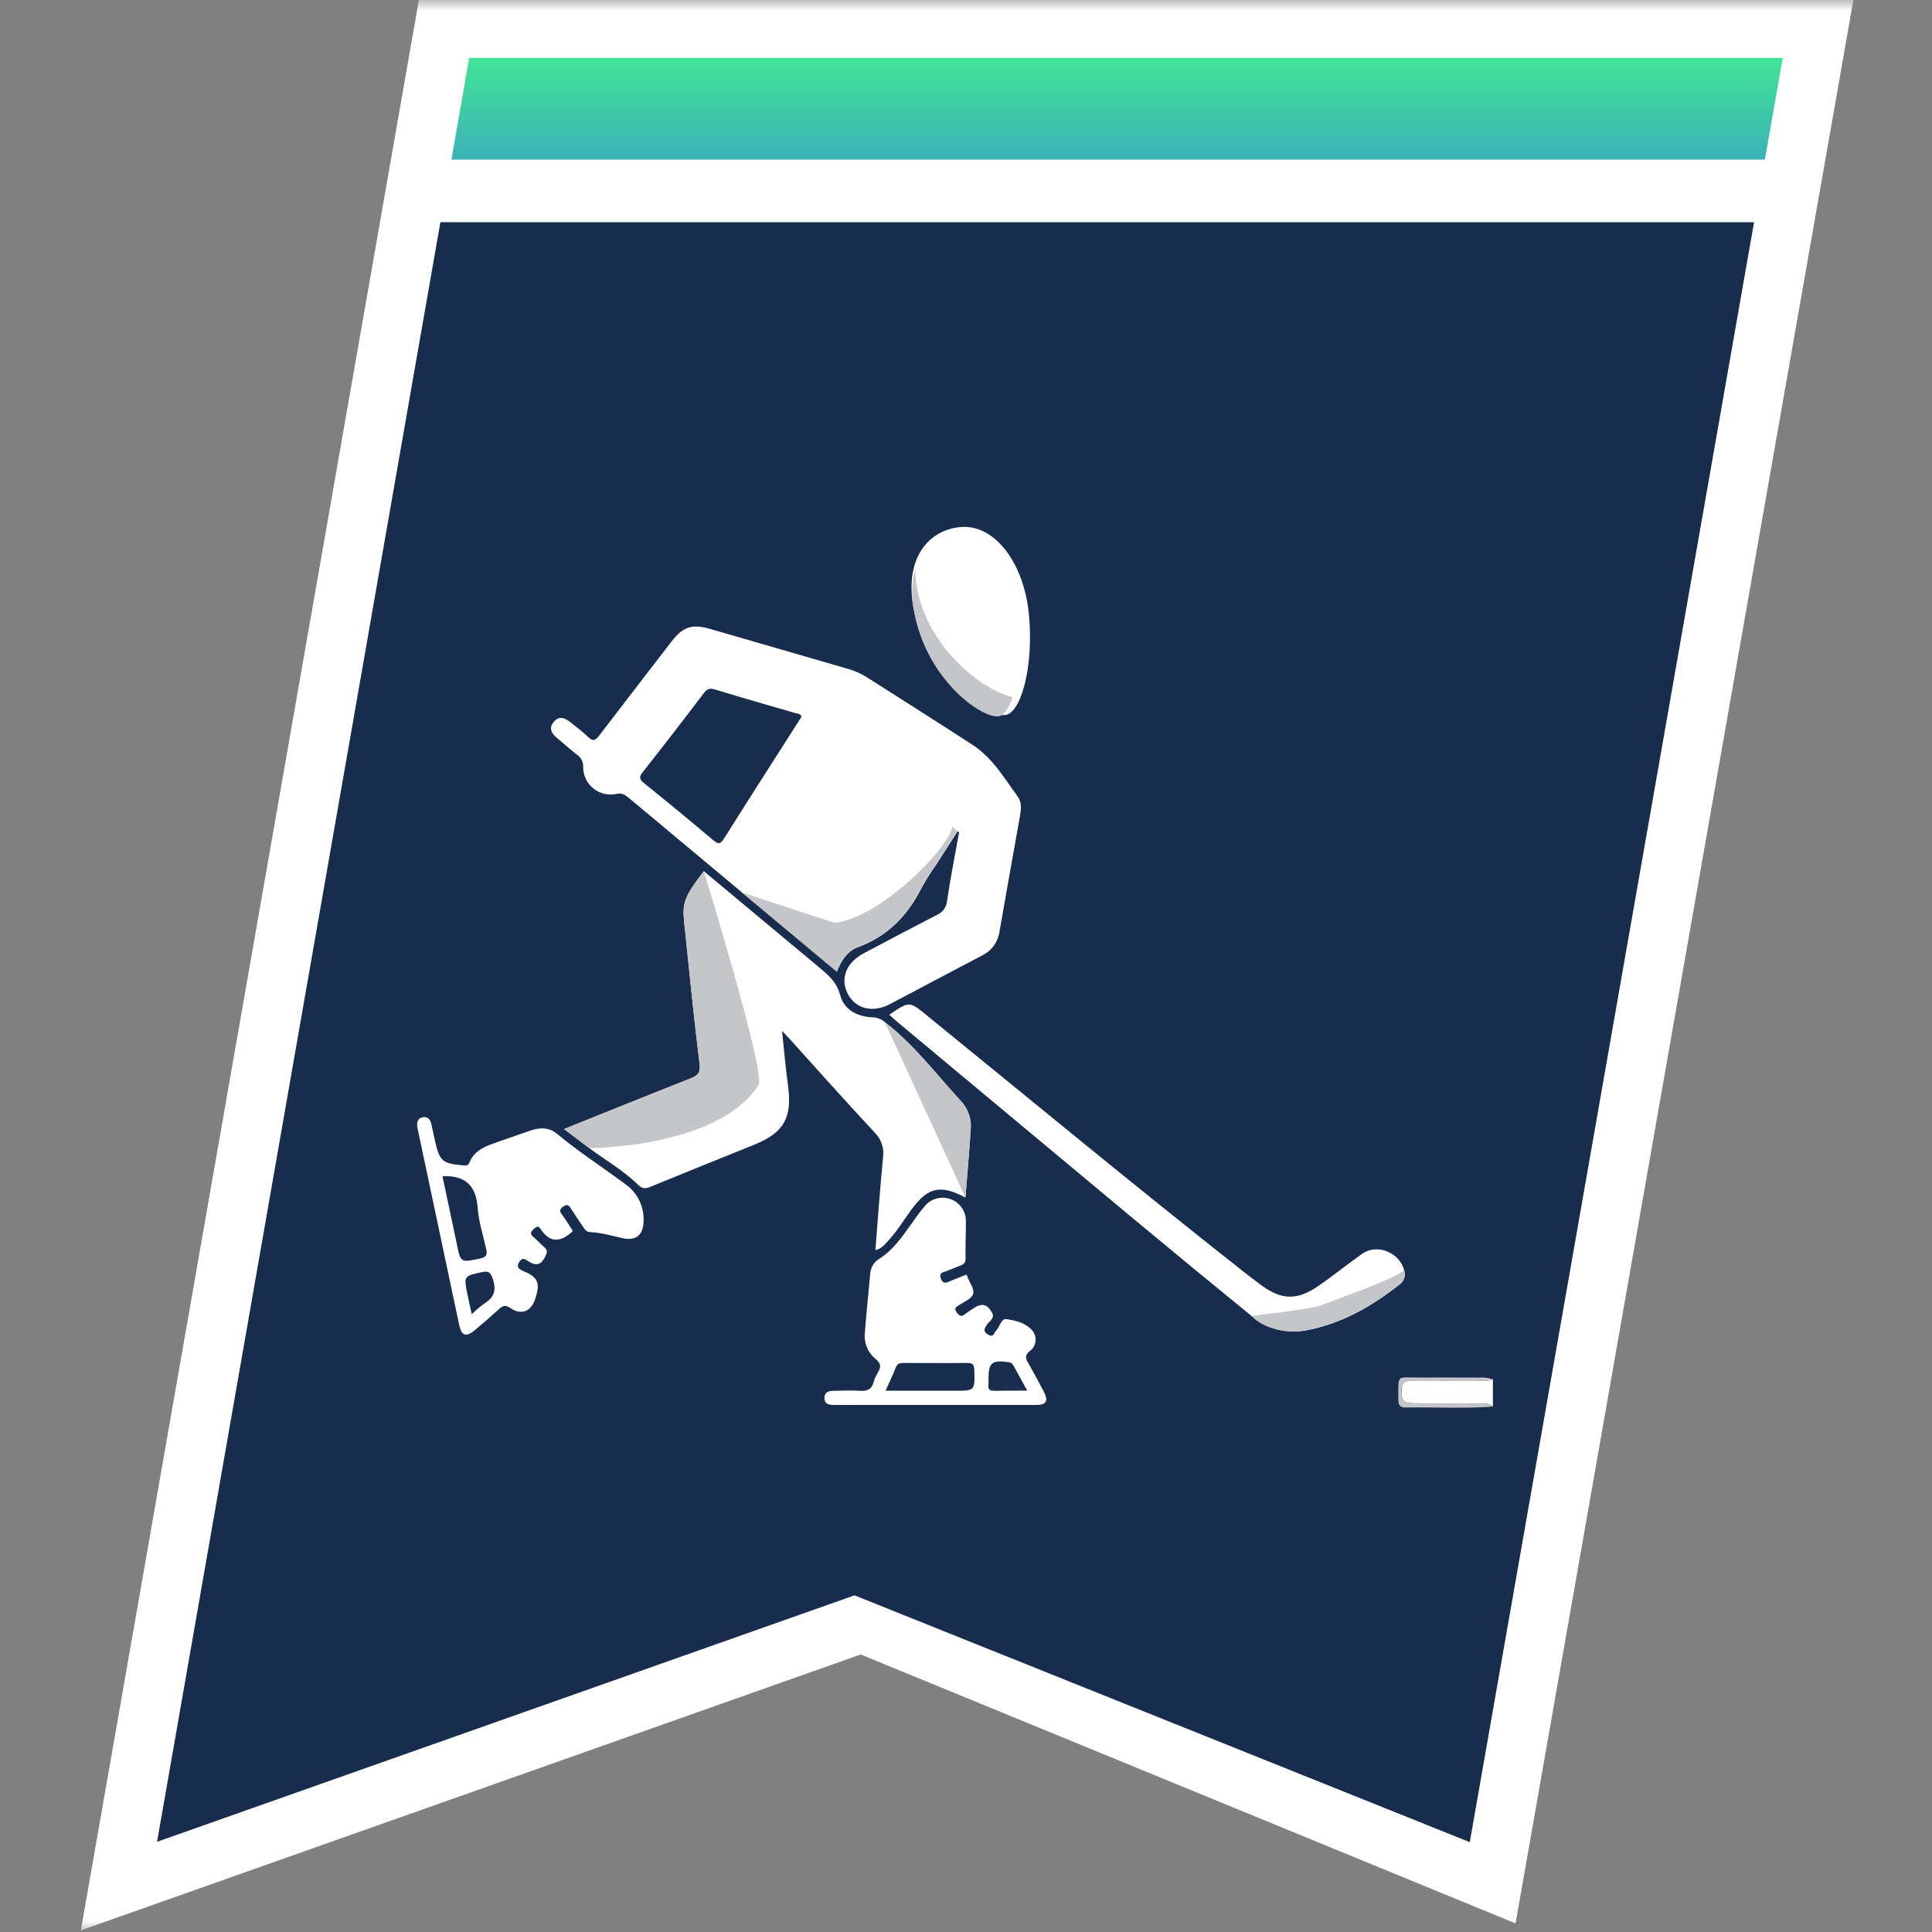 <svg width="88" height="88" viewBox="0 0 88 88" fill="none" xmlns="http://www.w3.org/2000/svg">
<rect x="0" y="0" width="88" height="88" fill="#808080" stroke="none"/>
<g clip-path="url(#clip0_2411_380)">
<mask id="mask0_2411_380" style="mask-type:luminance" maskUnits="userSpaceOnUse" x="0" y="0" width="88" height="88">
<path d="M88 0H0V88H88V0Z" fill="white"/>
</mask>
<g mask="url(#mask0_2411_380)">
<path d="M84.432 -0.075H19.092L3.683 87.925L39.204 75.359L69.032 87.609L84.432 -0.075Z" fill="white"/>
<path d="M20.059 10.12L7.154 83.891L38.922 72.666L66.946 83.908L79.895 10.12H20.059Z" fill="#182D4D"/>
<path d="M59.206 21.789C59.576 28.424 58.665 33.928 56.029 38.636C59.796 37.866 62.449 37.466 62.449 37.466C64.209 28.763 61.441 22.977 59.202 21.789" fill="#182D4D"/>
<path d="M21.371 2.636L20.561 7.269H80.388L81.202 2.636H21.371Z" fill="url(#paint0_linear_2411_380)"/>
<path d="M67.241 62.876C66.367 62.883 65.492 62.876 64.617 62.876C63.917 62.876 63.833 62.938 63.839 63.408C63.845 63.879 63.928 63.92 64.64 63.92C65.547 63.92 66.454 63.92 67.36 63.92C67.582 63.92 67.809 63.903 68 64.066V62.821C67.751 62.938 67.492 62.875 67.241 62.876Z" fill="white"/>
<path d="M64.63 62.745C63.58 62.751 63.699 62.56 63.692 63.781C63.692 63.998 63.782 64.113 63.999 64.109C65.33 64.093 66.664 64.162 67.995 64.071C67.809 63.909 67.582 63.926 67.355 63.925C66.448 63.925 65.541 63.925 64.634 63.925C63.923 63.925 63.841 63.87 63.834 63.414C63.826 62.957 63.912 62.884 64.611 62.882C65.486 62.882 66.361 62.882 67.236 62.882C67.492 62.882 67.748 62.943 67.99 62.832C67.814 62.761 67.625 62.733 67.437 62.747C66.506 62.746 65.568 62.738 64.63 62.745Z" fill="#C4C6C9"/>
<path d="M25.372 33.616C25.68 33.872 25.977 34.137 26.292 34.384C26.381 34.446 26.453 34.531 26.5 34.628C26.547 34.726 26.569 34.834 26.562 34.943C26.562 35.13 26.605 35.314 26.686 35.483C26.767 35.651 26.884 35.799 27.03 35.916C27.176 36.033 27.346 36.116 27.528 36.158C27.71 36.201 27.899 36.202 28.082 36.162C28.329 36.112 28.466 36.197 28.631 36.334C30.354 37.777 32.079 39.218 33.806 40.657L38.121 44.256C38.319 43.751 38.59 43.324 39.077 43.145C40.434 42.647 41.348 41.699 41.983 40.43C42.194 40.055 42.424 39.691 42.672 39.34L43.616 37.868L43.687 37.9C43.501 38.945 43.292 39.986 43.137 41.036C43.125 41.175 43.075 41.308 42.993 41.421C42.91 41.534 42.799 41.622 42.67 41.676C41.554 42.25 40.442 42.837 39.333 43.427C38.529 43.856 38.254 44.595 38.627 45.292C38.984 45.957 39.758 46.144 40.529 45.739C41.922 45.007 43.31 44.264 44.706 43.536C44.922 43.436 45.111 43.283 45.254 43.092C45.397 42.9 45.49 42.676 45.524 42.44C45.824 40.699 46.143 38.96 46.449 37.221C46.505 36.905 46.559 36.559 46.361 36.29C45.743 35.445 45.209 34.518 44.304 33.931C42.717 32.896 41.106 31.884 39.516 30.869C39.25 30.696 38.96 30.563 38.655 30.475C36.547 29.867 34.442 29.251 32.333 28.644C31.513 28.409 31.103 28.552 30.587 29.221C29.489 30.652 28.386 32.069 27.295 33.501C27.125 33.725 27.013 33.791 26.784 33.566C26.537 33.319 26.246 33.117 25.977 32.894C25.721 32.688 25.465 32.596 25.224 32.879C24.984 33.163 25.118 33.408 25.372 33.616ZM29.275 35.17C30.213 33.981 31.139 32.784 32.051 31.58C32.194 31.393 32.307 31.324 32.563 31.403C33.777 31.779 35.001 32.122 36.221 32.478C36.331 32.511 36.477 32.493 36.504 32.653L36.34 32.909C35.219 34.668 34.094 36.421 32.985 38.185C32.825 38.441 32.729 38.474 32.494 38.275C31.447 37.392 30.39 36.521 29.323 35.66C29.105 35.484 29.114 35.376 29.275 35.17Z" fill="white"/>
<path d="M35.621 46.955C35.781 47.123 35.855 47.198 35.926 47.276C37.23 48.718 38.522 50.173 39.849 51.595C39.997 51.745 40.107 51.926 40.172 52.127C40.236 52.327 40.252 52.539 40.218 52.746C40.083 54.137 39.986 55.531 39.873 56.938C40.138 56.888 40.277 56.705 40.427 56.547C40.845 56.105 41.157 55.582 41.514 55.094C42.262 54.07 42.848 53.943 43.975 54.547C44.057 53.505 44.149 52.474 44.214 51.443C44.236 51.219 44.211 50.993 44.141 50.779C44.072 50.565 43.959 50.367 43.81 50.199C42.668 48.958 41.65 47.595 40.3 46.553C40.147 46.42 39.952 46.344 39.749 46.338C39.053 46.312 38.443 45.996 38.27 45.331C38.106 44.703 37.691 44.381 37.26 44.02C35.526 42.571 33.791 41.124 32.056 39.68C31.188 40.824 31.069 41.103 31.161 41.983C31.383 44.138 31.598 46.295 31.863 48.445C31.914 48.864 31.784 48.99 31.446 49.123C29.558 49.867 27.676 50.631 25.69 51.425C26.127 51.757 26.479 52.026 26.835 52.292C27.574 52.846 28.388 53.303 29.052 53.955C29.25 54.148 29.381 54.156 29.617 54.06C31.189 53.413 32.769 52.781 34.35 52.142C35.709 51.59 36.087 50.919 35.895 49.468C35.786 48.675 35.718 47.874 35.621 46.955Z" fill="white"/>
<path d="M28.478 53.932C27.444 53.165 26.358 52.465 25.365 51.639C25.004 51.338 24.576 51.349 24.145 51.502C23.531 51.721 22.91 51.918 22.303 52.149C21.911 52.295 21.558 52.525 21.392 52.932C21.327 53.097 21.247 53.093 21.107 53.081C20.151 53 20.023 52.896 19.815 51.971C19.767 51.739 19.709 51.502 19.664 51.272C19.619 51.042 19.528 50.846 19.27 50.888C18.99 50.939 18.971 51.164 19.023 51.413C19.657 54.397 20.289 57.382 20.919 60.367C21.021 60.845 21.235 60.913 21.62 60.593C22.005 60.273 22.374 59.953 22.736 59.621C22.917 59.454 23.04 59.439 23.258 59.587C23.742 59.917 24.187 59.737 24.372 59.182C24.617 58.443 24.526 58.177 23.828 57.893C23.478 57.751 23.572 57.568 23.72 57.396C23.834 57.262 23.996 57.412 24.104 57.473C24.448 57.675 24.651 57.601 24.832 57.243C24.926 57.051 24.953 56.944 24.786 56.801C24.618 56.66 24.467 56.488 24.297 56.345C24.159 56.226 24.14 56.134 24.287 56.006C24.401 55.906 24.498 55.786 24.621 55.975C25.018 56.584 25.483 56.606 26.011 56.148L26.093 56.071C25.928 55.815 25.774 55.559 25.595 55.322C25.467 55.153 25.495 55.066 25.669 54.949C25.843 54.833 25.914 54.905 26.002 55.043C26.181 55.324 26.369 55.602 26.556 55.878C26.634 55.994 26.7 56.111 26.878 56.12C27.373 56.143 27.849 56.28 28.33 56.391C28.97 56.539 29.305 56.263 29.315 55.6C29.326 55.275 29.255 54.952 29.109 54.66C28.962 54.369 28.746 54.119 28.478 53.932ZM20.804 56.647C20.594 55.635 20.375 54.626 20.154 53.584C20.201 53.577 20.248 53.572 20.296 53.569C21.238 53.579 21.686 54.047 21.755 54.998C21.801 55.626 22 56.244 22.139 56.865C22.193 57.107 22.202 57.249 21.874 57.322C20.975 57.514 20.985 57.529 20.801 56.644L20.804 56.647ZM22.058 59.378C21.857 59.523 21.666 59.685 21.489 59.86C21.414 59.525 21.349 59.248 21.292 58.965C21.121 58.109 21.125 58.122 21.962 57.941C22.254 57.879 22.346 57.957 22.441 58.237C22.62 58.75 22.518 59.099 22.056 59.375L22.058 59.378Z" fill="white"/>
<path d="M46.856 62.119C46.728 61.903 46.641 61.746 46.919 61.528C46.992 61.472 47.054 61.401 47.097 61.319C47.141 61.237 47.166 61.147 47.172 61.054C47.177 60.962 47.162 60.869 47.128 60.783C47.094 60.697 47.042 60.619 46.975 60.555C46.669 60.24 46.242 60.145 45.848 60.085C45.592 60.046 45.541 60.441 45.367 60.614C45.273 60.707 45.261 60.937 45.019 60.797C44.777 60.656 44.819 60.541 44.946 60.345C45.051 60.177 45.33 60.053 45.185 59.786C44.956 59.383 44.712 59.34 44.319 59.606C44.2 59.686 44.076 59.76 43.966 59.85C43.809 59.978 43.71 59.965 43.583 59.787C43.455 59.609 43.52 59.549 43.663 59.455C43.902 59.299 44.253 59.164 44.324 58.943C44.396 58.722 44.166 58.431 44.069 58.164C44.057 58.135 44.042 58.106 44.019 58.057C43.739 58.168 43.484 58.263 43.237 58.37C43.075 58.439 42.956 58.48 42.865 58.26C42.774 58.04 42.851 57.98 43.039 57.919C43.281 57.84 43.512 57.733 43.75 57.641C43.819 57.627 43.881 57.588 43.923 57.532C43.965 57.475 43.985 57.405 43.979 57.335C43.971 56.762 43.997 56.184 43.996 55.614C43.995 55.398 43.929 55.187 43.806 55.01C43.683 54.833 43.508 54.698 43.306 54.622C43.104 54.547 42.884 54.535 42.675 54.588C42.465 54.641 42.278 54.756 42.136 54.919C41.898 55.197 41.687 55.497 41.476 55.796C41.061 56.383 40.646 56.965 40.019 57.358C39.905 57.432 39.81 57.533 39.744 57.651C39.677 57.77 39.64 57.903 39.635 58.039C39.556 58.928 39.46 59.816 39.392 60.706C39.368 60.922 39.397 61.14 39.476 61.343C39.555 61.545 39.683 61.725 39.847 61.867C40.166 62.115 40.123 62.287 39.966 62.554C39.891 62.676 39.833 62.807 39.794 62.946C39.707 63.287 39.491 63.374 39.161 63.35C38.777 63.323 38.393 63.341 38.009 63.35C37.793 63.35 37.567 63.375 37.554 63.655C37.541 63.969 37.776 63.994 38.016 63.994C41.078 63.994 44.14 63.994 47.203 63.994C47.662 63.994 47.763 63.801 47.54 63.38C47.318 62.96 47.091 62.537 46.856 62.119ZM43.488 63.345H40.339C40.514 62.948 40.671 62.621 40.802 62.283C40.877 62.087 41.014 62.081 41.185 62.081C42.141 62.081 43.104 62.091 44.053 62.081C44.309 62.081 44.372 62.157 44.379 62.404C44.404 63.348 44.414 63.347 43.488 63.347V63.345ZM45.279 63.345C45.059 63.351 44.997 63.263 45.023 63.066C45.027 62.986 45.027 62.906 45.023 62.827C45.023 62.059 45.187 61.931 45.96 62.05C46.099 62.072 46.139 62.157 46.192 62.255C46.374 62.587 46.558 62.92 46.789 63.34C46.237 63.347 45.76 63.338 45.284 63.352L45.279 63.345Z" fill="white"/>
<path d="M63.965 57.889C63.77 57.054 62.735 56.623 62.047 57.108C61.358 57.593 60.725 58.109 60.044 58.577C59.07 59.248 58.361 59.217 57.419 58.517C57.137 58.309 56.858 58.094 56.584 57.878C51.737 54.062 46.99 50.13 42.2 46.238C41.417 45.598 41.416 45.598 40.506 46.221C40.614 46.318 40.715 46.415 40.822 46.505C44.324 49.426 47.825 52.345 51.326 55.263C53.211 56.832 55.105 58.393 57.01 59.945C57.342 60.225 57.732 60.43 58.151 60.545C58.571 60.659 59.011 60.681 59.44 60.607C61.067 60.316 62.479 59.514 63.766 58.493C63.857 58.425 63.926 58.331 63.961 58.223C63.997 58.115 63.998 57.998 63.965 57.889Z" fill="white"/>
<path d="M45.764 32.571C46.486 32.533 47.095 30.396 46.867 28.006C46.64 25.615 45.317 23.956 43.878 24.001C42.439 24.046 41.129 25.28 41.626 27.788C42.204 30.78 44.797 32.631 45.765 32.571" fill="white"/>
<path d="M45.45 32.634C45.706 32.625 45.948 32.288 46.128 31.746C44.929 31.518 42.451 29.73 41.824 27.045C41.73 26.666 41.687 26.275 41.696 25.884C41.509 26.569 41.498 27.29 41.664 27.98C42.22 30.866 44.589 32.677 45.463 32.63" fill="#C4C6C9"/>
<path d="M26.836 52.296C26.482 52.03 26.129 51.76 25.691 51.429C27.675 50.631 29.557 49.867 31.447 49.127C31.785 48.999 31.915 48.871 31.864 48.449C31.599 46.298 31.385 44.142 31.162 41.986C31.071 41.108 31.19 40.829 32.057 39.684C32.057 39.684 34.9 48.886 34.548 49.43C32.687 52.296 26.836 52.296 26.836 52.296Z" fill="#C4C6C9"/>
<path d="M33.79 40.65L38.103 44.25C38.302 43.738 38.574 43.317 39.061 43.138C40.418 42.641 41.331 41.693 41.967 40.424C42.177 40.049 42.407 39.685 42.655 39.334C42.968 38.843 43.283 38.352 43.599 37.862C43.623 37.873 43.358 37.638 43.38 37.648C43.194 38.693 40.017 41.85 38.008 42.031" fill="#C4C6C9"/>
<path d="M43.975 54.549C44.057 53.507 44.149 52.476 44.214 51.445C44.236 51.221 44.211 50.995 44.141 50.781C44.072 50.567 43.959 50.369 43.81 50.2C42.668 48.959 41.65 47.597 40.3 46.555" fill="#C4C6C9"/>
<path d="M63.965 57.889C63.997 57.998 63.994 58.113 63.957 58.22C63.92 58.327 63.852 58.42 63.761 58.486C62.474 59.51 61.062 60.309 59.435 60.601C58.566 60.757 57.516 60.498 57.004 59.938C57.004 59.938 59.765 59.617 60.124 59.47C60.484 59.323 64.141 58.041 63.94 57.807" fill="#C4C6C9"/>
</g>
</g>
<defs>
<linearGradient id="paint0_linear_2411_380" x1="53.897" y1="2.636" x2="53.897" y2="7.063" gradientUnits="userSpaceOnUse">
<stop stop-color="#42E397"/>
<stop offset="1" stop-color="#3BB4B6"/>
</linearGradient>
<clipPath id="clip0_2411_380">
<rect width="88" height="88" fill="white"/>
</clipPath>
</defs>
</svg>

